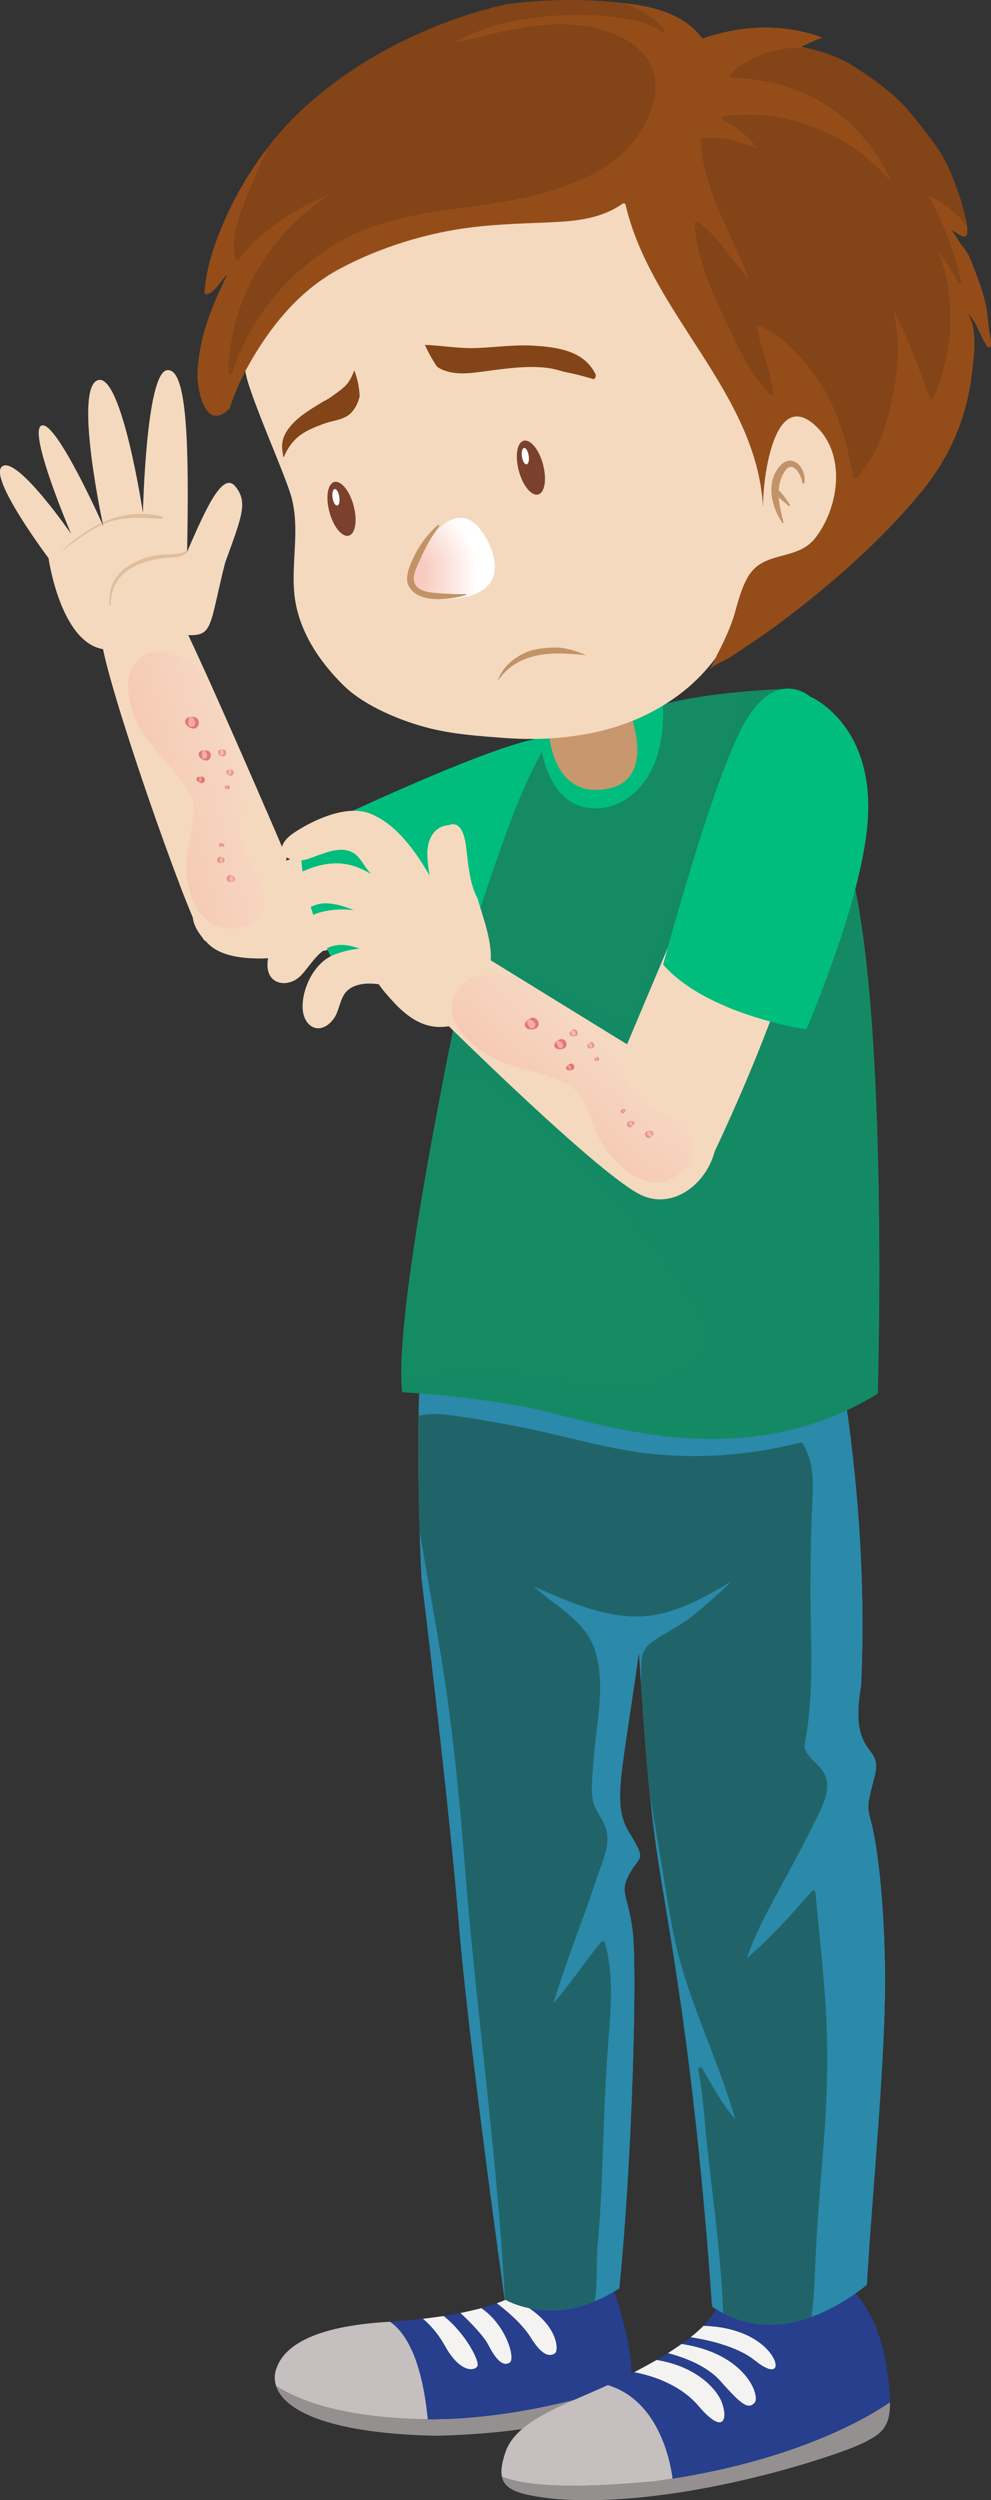 <?xml version="1.0" encoding="UTF-8"?> <svg xmlns="http://www.w3.org/2000/svg" xmlns:xlink="http://www.w3.org/1999/xlink" viewBox="0 0 135.05 340.5"><rect x="0" y="0" width="135.05" height="340.5" fill="#333333" stroke="none"/><defs><style> .cls-1, .cls-2 { fill: #283f8e; } .cls-3, .cls-4 { fill: #2b89aa; } .cls-3, .cls-5, .cls-6, .cls-7, .cls-8, .cls-9, .cls-10, .cls-2, .cls-11, .cls-12 { mix-blend-mode: multiply; } .cls-13 { fill: #b72991; } .cls-14 { fill: url(#linear-gradient-2); } .cls-15 { fill: #7b412c; } .cls-5, .cls-8, .cls-12 { opacity: .5; } .cls-5, .cls-16 { fill: #158b64; } .cls-6, .cls-17 { fill: #00bd7e; } .cls-7 { fill: url(#radial-gradient); } .cls-18 { fill: #fff; } .cls-19 { fill: #cb2033; } .cls-20 { fill: #959090; } .cls-21 { fill: #c6bfbf; } .cls-22, .cls-11 { fill: #f4d9bf; } .cls-23 { fill: #c9976d; } .cls-24, .cls-25 { fill: #c39368; } .cls-26, .cls-27 { fill: #834417; } .cls-8 { fill: #a6561d; } .cls-28 { isolation: isolate; } .cls-27 { mix-blend-mode: screen; } .cls-29 { fill: #f4f3f2; } .cls-9 { opacity: .2; } .cls-25 { opacity: .4; } .cls-30 { fill: url(#linear-gradient); } .cls-31 { fill: #206469; } .cls-32 { fill: #fc838a; } .cls-33 { opacity: .7; } </style><radialGradient id="radial-gradient" cx="292.82" cy="-111.08" fx="292.82" fy="-111.08" r="11.8" gradientTransform="translate(-257.97 106.02) rotate(15.7)" gradientUnits="userSpaceOnUse"><stop offset=".34" stop-color="#f9cbc0"></stop><stop offset=".94" stop-color="#fff"></stop></radialGradient><linearGradient id="linear-gradient" x1="-19.79" y1="77.77" x2="-55.58" y2="85.68" gradientTransform="translate(55.59 24.75) rotate(-3.53)" gradientUnits="userSpaceOnUse"><stop offset="0" stop-color="#fff"></stop><stop offset="1" stop-color="#fa2a25"></stop></linearGradient><linearGradient id="linear-gradient-2" x1="-410.67" y1="-316.4" x2="-446.46" y2="-308.49" gradientTransform="translate(605.78 147.44) rotate(-36.35)" xlink:href="#linear-gradient"></linearGradient></defs><g class="cls-28"><g id="Layer_1" data-name="Layer 1"><g><g><path class="cls-22" d="M30.7,120.05l27.12-9.25.75,14.5s-24.12,9.1-30.12,3.3c-6-5.8,2.25-8.55,2.25-8.55Z"></path><path class="cls-11" d="M30.7,120.05l27.12-9.25.75,14.5s-24.12,9.1-30.12,3.3c-6-5.8,2.25-8.55,2.25-8.55Z"></path><path class="cls-22" d="M25.66,86.5c3.41.12,2.87-1.33,5.01-9.83,2.34-6.45,3.11-8.25,1.44-10.38-1.69-2.12-3.87,2.5-6.61,8.87.25-13.76.12-25.17-2.75-24.74-2.87.42-3.27,19.42-3.27,19.42,0,0-2.91-19.26-6.18-18.05-3.28,1.21.77,19.84.77,19.84,0,0-6.39-14.38-8.39-13.68-1.99.7,4.01,14.76,4.01,14.76,0,0-7.34-10.64-9.38-9.2-2.03,1.42,6.3,12.5,6.3,12.5,0,0,1.62,11.44,7.43,12.4,1.7,8.44,12.69,39.69,13.95,39.72,4.91.11,10.94-7.21,11.04-11.36-1.61-3.86-9.74-22.63-13.38-30.28Z"></path><path class="cls-11" d="M36.29,110.36c.58,3.75.68,7.89-1.27,11.09-1.64,2.7-4.64,4.38-7.47,2.29-1.19-.88-2.19-2-3.06-3.25,1.74,4.53,3.1,7.64,3.5,7.65,4.91.11,10.94-7.21,11.04-11.36-.46-1.11-1.47-3.46-2.75-6.42Z"></path><path class="cls-11" d="M48.86,128.37c5.42-1.44,9.72-3.06,9.72-3.06l-.75-14.5-13.79,4.7c.14,4.5,2.24,8.93,4.83,12.86Z"></path><path class="cls-25" d="M25.57,74.91c-1.08.86-3.33.47-4.65.77-1.28.3-2.4.73-3.49,1.45-1.94,1.27-2.71,3.14-2.49,5.38,0,.1.15-.02.15-.09-.05-4.33,3.53-5.89,7.13-6.41,1.26-.18,2.69.14,3.43-1.04.04-.07-.02-.1-.08-.06Z"></path><path class="cls-25" d="M22.2,70.37c-5.38-1.35-9.76,1.04-13.62,4.49-.05.04-.03.11.03.07,1.91-1.43,3.59-2.79,5.82-3.69,2.29-.93,5.2-.74,7.59-.56.12,0,.34-.26.17-.31Z"></path></g><path class="cls-17" d="M44.18,128.32c.89,2.02,1.89,4.01,3.09,5.87,7.19-2.36,21.34-7.46,28.1-13.13,9.28-7.78,6.51-16.09,6.51-16.09,0,0,.13-6.45-9.27-4.26-7.9,1.83-25.88,10.29-31.44,12.95-.66,4.9,1.09,10.32,3.01,14.65Z"></path><path class="cls-6" d="M75.37,121.06c9.28-7.78,6.51-16.09,6.51-16.09,0,0,.11-5.31-6.9-4.66.15.02.3.03.44.05,1.66.24,3.56.72,4.7,2.05,1.17,1.37,1.14,3.2.54,4.84-2.62,7.19-9.78,10.63-16.33,13.56-3.97,1.77-8.03,3.27-12.07,4.88-2.09.83-4.98,2.42-7.18,1.02-1.14-.73-2.01-1.79-2.68-3,.52,1.61,1.13,3.17,1.77,4.6.89,2.02,1.89,4.01,3.09,5.87,7.19-2.36,21.34-7.46,28.1-13.13Z"></path><g><path class="cls-20" d="M85.87,324.61c-.92,4.08-12.3,6.8-26.49,7.13-15.33-.34-20.76-3.71-21.76-6.78,3.07,1.96,8.73,4.15,19.22,4.5,12.14.4,24.41-3.29,29.02-4.85Z"></path><path class="cls-1" d="M53.13,316.21c.23,0,.45-.03.69-.04,12.22-.86,16.29-3.54,16.29-3.54,7.46,1.74,13.29-1.36,13.29-1.36,0,0,3.38,9.26,2.47,13.34h0c-4.44,1.51-15.93,4.95-27.58,4.87-.83-8.5-3.18-11.92-5.15-13.27Z"></path><path class="cls-2" d="M53.83,316.16c12.22-.86,16.29-3.54,16.29-3.54,7.46,1.74,13.29-1.36,13.29-1.36,0,0,.5,1.37,1.07,3.29-.62-.08-1.29-.03-2.02.16-1.4.37-5.97.1-5.9,2.28.02.41.24.78.37,1.16,1.77,4.73-3.41,2.37-4.52,1.92-.45-.18-1.1-.1-1.27.41-1.02,2.94-2.21,2.25-5.03,1.93-.66-.08-.61.5-.81.87-.67,1.18-6.21.36-4.68,2.83,1.1,1.78,2.91,2.38,4.97,2.06,4.49-.7,8.94-2.26,13.37-3.31,3.1-.74,5.11-2.18,6.89-4.14.2,1.48.25,2.86.02,3.9h0c-4.44,1.51-15.93,4.95-27.58,4.87-.83-8.5-3.18-11.92-5.15-13.27.23,0,.45-.03.69-.04Z"></path><g><path class="cls-29" d="M65.06,322.27c-.47.73-2.43.78-4.36-2.67-1.05-1.89-2.2-3.08-3.06-3.79,1.01-.12,1.94-.25,2.81-.38,2.98,2.33,5,6.24,4.6,6.85Z"></path><path class="cls-29" d="M69.48,321.75c-.85.6-1.82-.22-2.89-2.31-.72-1.39-2.62-3.29-3.84-4.42,1.07-.22,2.03-.44,2.84-.66,3.41,2.33,4.66,6.85,3.89,7.4Z"></path><path class="cls-29" d="M75.64,320.5c-.6.42-1.65.56-3.3-2.12-1.18-1.91-3.37-3.73-4.64-4.69.83-.29,1.41-.55,1.8-.74,6.63,2.91,6.7,7.16,6.14,7.55Z"></path></g><g><path class="cls-20" d="M89,337.97c18.24-2.46,28.42-8.18,32.29-10.8.03,3.4-1.14,4.34-3.85,5.64-3.56,1.71-24.87,8.86-41.76,7.54-4.65-.51-6.88-1.14-7.28-3.02,3.29,1.27,9.16,1.69,20.6.65Z"></path><path class="cls-1" d="M82.84,324.84c.64-.29,1.27-.58,1.89-.89,6.56-3.24,12.1-6.82,13.24-10.32,3.48,2.56,14.05,1.41,17.75-2.02,0,0,4.07,2.8,5.21,11.52.24,1.65.36,2.96.37,4.03-3.67,2.5-13.07,7.78-29.64,10.41-.32-2.49-1.91-10.61-8.81-12.73Z"></path><path class="cls-2" d="M84.73,323.95c6.56-3.24,12.1-6.82,13.24-10.32,3.48,2.56,14.05,1.41,17.75-2.02,0,0,1.29.89,2.62,3.22-.54.21-1.16.57-1.91,1.08-3.02,2.03-6.31.95-9.54,2.16-.55.21-.56.79-.37,1.25,1.49,3.57-1.46,2.83-2.59,5.15-.21.44.2,1.47.29,1.89.54,2.53-1.67,2.7-3.35,3.15-2.35.62-4.73.77-6.63-1.04-.38-.37-.76-.75-1.18-1.08-.91-.7-1.82-1.5-3.01-1.12-2.08.66,1.54,4.87,1.94,5.34,1.96,2.31,3.88,4.08,7.14,3.49,5.37-.98,10.86-3.34,15.84-5.49,2.36-1.01,4.43-2.26,6.25-3.8.03.49.06.95.06,1.36-3.67,2.5-13.07,7.78-29.64,10.41-.32-2.49-1.91-10.61-8.81-12.73.64-.29,1.27-.58,1.89-.89Z"></path><path class="cls-21" d="M68.9,333.92c1.46-4.24,7.87-6.32,13.94-9.08,6.9,2.12,8.49,10.24,8.81,12.73-.87.14-1.74.27-2.65.4-11.44,1.04-17.31.62-20.6-.65-.18-.84,0-1.94.5-3.4Z"></path><g><path class="cls-29" d="M98.37,327.2c.83,2.19.32,4.67-3.36.27-2.58-2.86-6.37-3.97-8.58-4.39,1.06-.55,2.08-1.11,3.05-1.66,5.33.85,8.17,3.88,8.89,5.78Z"></path><path class="cls-29" d="M102.83,327.25c-.88.9-1.69.38-4.64-2.95-1.93-2.18-5.16-3.3-7.17-3.82.66-.41,1.28-.83,1.87-1.24,8.84,1.33,10.76,7.16,9.94,8.01Z"></path><path class="cls-29" d="M102.89,321.49c-2.49-2-6.66-2.85-8.77-3.17.65-.51,1.23-1.03,1.74-1.55,3.18.08,6.23.97,8.24,2.78,2.37,2.12,2.22,4.69-1.21,1.94Z"></path></g></g><path class="cls-21" d="M37.54,323.02c.81-3.31,4.85-6.21,15.6-6.81,1.97,1.34,4.32,4.76,5.15,13.27-.48,0-.96,0-1.44-.02-10.49-.34-16.15-2.54-19.22-4.5-.22-.67-.24-1.33-.09-1.94Z"></path><path class="cls-4" d="M112.81,177.52s5.86,24.38,4.53,52.12c-1.13,6.44.57,7.82,1.56,9.29.99,1.46.24,2.97-.18,4.84-.43,1.87-.59,2.26-.04,4.25.55,1.98,1.7,8.3,1.92,19.78.21,11.48-1.69,30.08-2.47,43.4-6.42,5.08-14.09,7.57-21.1,2.96-2.48-35.43-6.12-52.12-7.56-62.16-1.44-10.03-2-22-2.41-26.94-2.35,16.97-3.71,20.61-1.31,24.55,2.4,3.95,1.49,2.99.04,5.59-1.45,2.6-.18,2.92.43,7.84.61,4.92,0,30.46-1.83,48.63-8.86,5.69-15.62,1.48-15.62,1.48,0,0-4.93-35.03-6.27-51.49-1.34-16.46-5.07-46.82-5.07-46.82,0,0,2.28-30.43,5.31-36.48,8.76,3.22,29.68,5.72,50.07-.84Z"></path><path class="cls-4" d="M112.81,177.52s5.86,24.38,4.53,52.12c-1.13,6.44.57,7.82,1.56,9.29.99,1.46.24,2.97-.18,4.84-.43,1.87-.59,2.26-.04,4.25.55,1.98,1.7,8.3,1.92,19.78.21,11.48-1.69,30.08-2.47,43.4-6.42,5.08-14.09,7.57-21.1,2.96-2.48-35.43-6.12-52.12-7.56-62.16-1.44-10.03-2-22-2.41-26.94-2.35,16.97-3.71,20.61-1.31,24.55,2.4,3.95,1.49,2.99.04,5.59-1.45,2.6-.18,2.92.43,7.84.61,4.92,0,30.46-1.83,48.63-8.86,5.69-15.62,1.48-15.62,1.48,0,0-4.93-35.03-6.27-51.49-1.34-16.46-5.07-46.82-5.07-46.82,0,0-1.63-31.27,1.4-37.32,8.76,3.22,33.59,6.57,53.98,0Z"></path><path class="cls-31" d="M112.81,177.52s5.86,24.38,4.53,52.12c-1.13,6.44.57,7.82,1.56,9.29.99,1.46.24,2.97-.18,4.84-.43,1.87-.59,2.26-.04,4.25.55,1.98,1.7,8.3,1.92,19.78.21,11.48-1.69,30.08-2.47,43.4-6.42,5.08-14.09,7.57-21.1,2.96-2.48-35.43-6.12-52.12-7.56-62.16-1.44-10.03-2-22-2.41-26.94-2.35,16.97-3.71,20.61-1.31,24.55,2.4,3.95,1.49,2.99.04,5.59-1.45,2.6-.18,2.92.43,7.84.61,4.92,0,30.46-1.83,48.63-8.86,5.69-15.62,1.48-15.62,1.48,0,0-4.93-35.03-6.27-51.49-1.34-16.46-5.07-46.82-5.07-46.82,0,0-1.63-31.27,1.4-37.32,8.76,3.22,33.59,6.57,53.98,0Z"></path><path class="cls-3" d="M85.76,249.61c-2.39-3.95-1.03-7.58,1.31-24.55.09,1.07.18,2.46.29,4.09.02-.41.04-.81.04-1.22-.01-1.69-.14-3.08,1.32-4.17,1.88-1.42,4.03-2.31,5.85-3.82,1.77-1.47,3.49-2.99,5.16-4.58-4.07,2.39-8.49,4.91-13.24,4.8-4.87-.1-9.35-2.19-13.76-4.1,2.89,2.64,6.96,4.67,8.26,8.45,1.67,4.89.23,10.28-.11,15.26-.1,1.51-.3,3.11-.2,4.62.1,1.61.78,2.36,1.49,3.7,1.38,2.59.09,4.9-.75,7.44-1.9,5.79-4.24,11.44-5.99,17.28,2.35-2.63,4.24-5.63,6.52-8.33.14-.17.43-.07.48.13,1.14,4,.88,8.27.55,12.37-.36,4.53-.58,9.03-.73,13.57-.16,5.12-.35,10.21-.81,15.3-.22,2.37.03,5.09-.39,7.55,1.07-.44,2.19-1.01,3.34-1.75,1.83-18.17,2.44-43.71,1.83-48.63-.61-4.92-1.88-5.23-.43-7.84,1.45-2.6,2.35-1.64-.04-5.59Z"></path><path class="cls-3" d="M68.66,310.53c-1.15-18.83-3.83-37.54-5.31-56.34-.76-9.63-1.7-19.19-3.26-28.72-.93-5.64-1.96-11.27-2.9-16.91.12,3.75.25,6.28.25,6.28,0,0,3.72,30.36,5.07,46.82,1.34,16.47,6.27,51.49,6.27,51.49,0,0,.01,0,.02.01-.04-.88-.08-1.75-.13-2.63Z"></path><path class="cls-3" d="M97.33,300.7c-.35-3.13-.73-6.25-1.06-9.39-.33-3.13-.49-6.29-1.11-9.38-.06-.31.36-.51.53-.22,1.38,2.36,2.67,4.84,4.5,6.9-2.12-7.4-5.56-14.35-7.58-21.77-1.1-4.04-1.66-8.2-2.36-12.33-.54-3.22-1.08-6.45-1.62-9.68.25,2.42.53,4.85.87,7.17,1.44,10.04,5.08,26.73,7.56,62.16.49.32.99.61,1.49.87-.18-4.79-.66-9.57-1.2-14.33Z"></path><path class="cls-3" d="M120.6,267.8c-.21-11.48-1.37-17.8-1.92-19.78-.55-1.99-.39-2.39.04-4.25.43-1.87,1.17-3.38.18-4.84-.99-1.46-2.7-2.85-1.56-9.29,1.33-27.73-4.53-52.12-4.53-52.12-20.39,6.57-45.22,3.22-53.98,0-1.19,2.37-1.66,8.61-1.79,15.33,1.79-.47,3.79-.2,5.57.07,2.53.37,5.07.82,7.59,1.29,6.47,1.22,12.8,3.3,19.38,3.88,6.56.58,13.09,0,19.47-1.61.13-.03.25.02.33.13,1.53,2.36,1.46,5.34,1.32,8.05-.18,3.61-.23,7.23-.25,10.85-.05,7.37.62,15.08-.85,22.35.09.37.23.73.46,1.04.49.67,1.11,1.18,1.66,1.8,1.76,1.98.89,4.16-.15,6.33-1.42,2.96-2.99,5.89-4.55,8.77-1.91,3.55-3.94,7.07-5.23,10.89,3.24-2.76,6.07-5.94,8.86-9.13.18-.21.47-.02.49.2.47,5.76,1.21,11.5,1.47,17.27.27,5.79.05,11.6-.4,17.38-.42,5.33-.89,10.61-1.1,15.95-.09,2.38-.21,4.78-.51,7.16,2.61-.94,5.15-2.46,7.52-4.34.78-13.32,2.68-31.92,2.47-43.4Z"></path><g class="cls-10"><path class="cls-4" d="M112.89,229.16s.09.32.17.95c.06.31.05.69.07,1.15.04.45.02.97-.04,1.55-.02,1.18-.3,2.54-.57,4.18-.08.9.42,1.72.83,2.52.2.41.46.83.71,1.23.24.4.66.85.84,1.15.09.28-.14.88-.24,1.36-.11.51-.24,1.04-.36,1.57-.09.54-.19,1.07-.26,1.63-.03.57-.07,1.15-.11,1.73-.04,2.33.25,4.77.6,7.25.34,2.5.78,5.03,1.01,7.65.23,2.62.44,5.26.52,7.94.06,1.33.12,2.67.18,4,.02,1.33.04,2.65.06,3.97.08,2.63.02,5.22-.04,7.72-.02,2.5-.13,4.92-.27,7.21-.11,2.29-.21,4.46-.46,6.45-.19,1.99-.37,3.82-.53,5.45-.25,1.61-.48,3.01-.66,4.16-.37,2.31-.58,3.63-.58,3.63,0,0,.26-1.31.72-3.61.23-1.15.5-2.55.82-4.15.21-1.62.44-3.45.7-5.44.29-1.99.44-4.16.59-6.46.19-2.3.36-4.72.38-7.23.07-2.51.14-5.11.09-7.74-.01-1.32-.02-2.65-.04-3.99-.05-1.33-.1-2.67-.15-4.01-.1-2.67-.33-5.37-.58-7.99-.25-2.62-.72-5.2-1.07-7.67-.36-2.48-.71-4.87-.71-7.14.02-.56.05-1.11.06-1.66.06-.55.16-1.1.23-1.63.11-.52.22-1.04.33-1.54l.17-.76.07-.4c0-.14,0-.34-.06-.48-.34-.55-.65-.79-.91-1.21-.26-.41-.51-.79-.73-1.18-.44-.79-.92-1.54-.87-2.32.19-1.57.43-3.02.41-4.19.04-.58.03-1.11-.02-1.57-.04-.45-.04-.84-.12-1.15-.09-.62-.2-.94-.2-.94Z"></path></g><path class="cls-16" d="M114.1,113.21c-3.12-3.56-7.12-16.63-6.64-19.42-5.53.3-15.01.81-21.5,3.63,0,0-5.28,3.03-10.77,2.73-2.9,4.56-4.94,9.72-6.76,14.83-1.25,3.5-2.46,7.02-3.57,10.56-2.76,12.6-11.3,52.94-10.05,64.07,0,0,7.53.33,16.37,1.92,8.85,1.59,29.26,10.08,48.44-1.73,0,0,1.88-62-5.51-76.58Z"></path><path class="cls-5" d="M114.1,113.21c-3.12-3.56-7.12-16.63-6.64-19.42-1.79.1-3.99.22-6.38.43.14,1.14-.32,2.46-.6,3.48-1.06,3.76-9.62,28.24-11.01,31.39-.7,1.59-2.57,8.07-3.54,9.53-.55.82-6.21-2.41-8.44-3.33-3.13-1.29-6.22-2.71-9.33-4.06-1.41-.61-2.79-1.28-4.1-2.08-1.03,4.78-2.42,11.45-3.83,18.67,1.55-1.6,3.59-2,6.29-.19,2.35,1.58,4.5,3.55,6.6,5.44,2.62,2.35,5.15,4.79,7.58,7.33,2.29,2.4,4.6,4.83,6.57,7.52,2,2.73,11.65,13.23,8.07,16.47-1.6,1.45-3.39,2.69-5.4,3.5-3.2,1.29-6.69,1.24-10.05.73-5.9-.9-11.59-2.38-17.61-1.81-2.54.24-5.21.78-7.56,1.86.02.33.05.65.08.95,0,0,7.53.33,16.37,1.92,8.85,1.59,29.26,10.08,48.44-1.73,0,0,1.88-62-5.51-76.58Z"></path><path class="cls-5" d="M114.1,113.21c-.34-.39-.7-.91-1.06-1.5-2.19,7.34-4.7,14.58-7.54,21.68-2.05,5.15-4.22,10.26-6.58,15.27-1.2,2.54-2.32,5.18-3.67,7.64-1.13,2.07-2.5,4.12-3.03,6.45,3.47-1.55,6.34-4.34,8.81-7.17,2.48-2.84,4.69-5.9,6.78-9.03.11-.17.41-.17.46.06,1.16,5.42,1.67,10.96,1.92,16.5.27,5.81.28,11.53-.16,17.33-.32,4.18-.11,8.33-.28,12.51-.02.41-.03.83-.06,1.26,3.3-.97,6.63-2.4,9.92-4.42,0,0,1.88-62-5.51-76.58Z"></path><path class="cls-6" d="M75.87,107.37c2.29,3.24,6.58,3.52,9.74,1.27,3.93-2.79,5.01-8.07,4.71-13.03-1.46.56-2.92,1.17-4.37,1.8,0,0-6.42,3.69-12.47,2.52.25,2.63.9,5.33,2.38,7.44Z"></path><path class="cls-23" d="M74.73,98.76s0,10.38,8.26,8.62c6.33-1.35,2.96-9.96,2.96-9.96l-11.22,1.34Z"></path><path class="cls-22" d="M115.47,52.82c-4.36-12.58-13.37-23.28-26.19-25.3-4.55-.72-10.59-1.46-15.18-1.19-39.49,2.31-41.06,21.17-40.66,24.2.42,3.17,5.54,14.24,6.32,17.35,1.09,4.26-.05,8.6.34,12.9.46,4.92,3.32,9.25,6.77,12.62,2.91,2.84,8.01,4.9,11.89,5.84,3.27.79,6.68,1.02,10.02,1.27,6.89.51,14.26-.4,20.41-3.77,3.86-2.11,6.89-4.83,9.28-8.52.09-.13.79-1.15.88-1.27,2.19-1.64,4.48-3.17,6.74-4.72,3.28-2.25,6.14-4.63,8.18-8.08,3.74-6.35,3.54-14.52,1.19-21.32Z"></path><path class="cls-11" d="M48.8,55.55c.35-1.11.43-2.31.1-3.41-.32,1.77-2.17,3.06-3.71,3.94-1.42.81-3.13,1.44-4.33,2.56-.65.61-1.57,1.85-1.93,3.06,1.11-1.64,3.31-2.75,5.07-3.17,2-.48,4.08-.72,4.8-2.99Z"></path><path class="cls-11" d="M70.68,48.69c-3.46.21-9.18,3.08-12.1.07,1.29,3.82,6.21,3.2,9.62,2.55,4.56-.87,9.54-1.32,13.5,1.44-1.19-4.1-7.52-4.27-11.02-4.06Z"></path><path class="cls-11" d="M50.83,52.31c.4,1.5.25,2.97-.07,4.47,1.25-1.16,1.51-3.46.07-4.47Z"></path><path class="cls-11" d="M56.48,50.07c.05,1.37.8,2.86,2.06,3.42-.21-1.17-1.06-2.65-2.06-3.42Z"></path><path class="cls-11" d="M59.42,66.85c-3.68.61-7.41,1.73-10.7,3.51-2.11,1.14-4.57,2.86-5.38,5.23,2.89-1.22,5.2-3.43,8.19-4.51,3.35-1.21,6.86-1.92,10.36-2.53,6.53-1.13,13.13-1.2,19.69-.31-2.87-1.75-6.49-1.84-9.76-1.91-4.12-.08-8.31-.14-12.39.53Z"></path><path class="cls-11" d="M56.95,79.43c.88,1.67,3.5,2.95,5.14,2.8,2.84-.27,5.71-2.87,5.31-5.87-3.13,1.2-7.04,4.24-10.45,3.07Z"></path><path class="cls-11" d="M109.94,79.27c1.27-3.02,2.17-6.15,2.18-9.42,0-2.03-.23-6.68-2.85-7.23-3.01-.64-3.63,3.29-3.53,5.45.02.32-.42.33-.52.07-1.13-2.93-.94-6.47.23-9.35.91-2.25,3.13-4.44,5.77-4.03,2.45.39,3.99,2.75,4.94,4.84.38.83.71,1.67,1,2.53-.07-3.18-.68-6.37-1.69-9.3-4.36-12.58-13.37-23.28-26.19-25.3-4.55-.72-10.59-1.46-15.18-1.19-39.49,2.31-41.06,21.17-40.66,24.2.07.52.26,1.24.54,2.1.61-1.91,1.59-3.7,2.91-5.33,3.8-4.67,9.29-7.88,14.81-10.12,6.96-2.82,14.54-4.25,22.03-3.28,11.11,1.44,17.44,11.99,20.71,21.74,1.86,5.54,3.04,11.37,2.86,17.24-.19,6.6-1.77,13.88-5.94,19.18-2.99,3.8-7.05,6.33-11.55,7.92,3.28-.6,6.47-1.64,9.39-3.24,3.86-2.11,6.89-4.83,9.28-8.52.09-.13.79-1.15.88-1.27,2.19-1.64,4.48-3.17,6.74-4.72,1.37-.94,2.66-1.9,3.85-2.95Z"></path><path class="cls-7" d="M55.95,80.14s-.78-1.56,2.26-6.14c3.04-4.58,5.39-3.72,6.71-2.52,1.32,1.19,5.88,8.53-1.96,9.91-3.59.63-6.05.07-7.01-1.24Z"></path><path class="cls-24" d="M63.46,80.9c-1.36.06-2.71-.04-4.06-.14-.93-.07-2.07-.21-2.69-.98-.81-1,.18-2.75.59-3.68.7-1.58,1.48-3.02,2.54-4.39.08-.11-.06-.3-.18-.2-1.47,1.31-2.61,2.87-3.42,4.65-.47,1.05-1.13,2.57-.52,3.7,1.31,2.43,5.66,1.79,7.77,1.19.1-.03.06-.17-.03-.16Z"></path><path class="cls-24" d="M106.25,63.5c-1.92,2.23-1.13,5.55.38,7.73.06.08.17.01.15-.08-.27-1.12-.58-2.25-.66-3.4.03.02.06.05.09.07.4.36.85.68,1.23,1.07.11.11.28-.05.2-.17-.32-.45-.6-.9-.95-1.32-.17-.2-.35-.44-.57-.61.02-.29.05-.59.11-.88.14-.63.39-1.26.76-1.79,1.05-1.51,2.19.53,2.36,1.62.02.15.24.17.27.02.33-2.03-1.69-4.21-3.36-2.26Z"></path><path class="cls-26" d="M134.79,44.9c-.15-1.01-.2-2.02-.38-3.02-.4-2.17-1.26-4.18-2.02-6.24-.28-.75-.72-1.48-1.22-2.1-.54-.68-.97-1.46-1.45-2.2.22.12.43.24.64.38.35.24.63.49,1.06.5.16,0,.35-.19.37-.35.15-1.17-.2-2.23-.49-3.35-.42-1.65-1.06-3.33-1.69-4.9-1.21-3.03-3.45-5.66-5.48-8.16-2.09-2.58-4.63-4.35-7.36-6.17-2.39-1.58-4.84-2.35-7.58-2.94.92-.42,1.88-.87,2.85-1.25-5.2-1.88-10.73-1.75-16.18.11-.08.03-.2-.01-.25-.08-2.65-3.6-7.67-4.47-11.84-4.84-4.88-.43-9.83-.37-14.69.3-3.74.82-7.39,2.02-10.91,3.52-6.56,2.8-12.91,6.76-17.98,11.79-5.08,5.04-9.24,11.95-11.34,18.8-.52,1.71-.85,3.42-.98,5.21,0,.08.07.13.14.13,1.02.04,1.97-1.61,2.55-2.25.14-.16.29-.31.44-.46-2.13,4.29-3.94,8.75-4.09,13.61-.06,1.8.9,7.19,3.66,5.26.26-.18.5-.38.73-.59.72-2.37,1.82-4.64,3.03-6.7,2.94-5,6.73-9.51,11.91-12.29,5.59-3,12.08-4.98,18.37-5.72,3.53-.41,7.06-.49,10.61-.65,3.42-.16,6.76-.51,9.64-2.54.14-.1.35,0,.39.16,3.48,14.89,17.79,25.46,18.73,41.07,0-.03.01-.07.01-.1-.06-3.27,1.39-16.22,7.17-10.85,4.22,3.92,3.17,11.14-.04,15.27-2.52,3.24-7.06,1.61-9.21,5.34-.87,1.51-1.31,3.28-1.79,4.95-.78,2.7-2.15,5.12-3.4,7.62.26-.51,2.27-1.35,2.75-1.67,2.53-1.67,5.06-3.35,7.47-5.18,6.64-5.03,13.54-11.09,18.78-17.57,3.83-4.73,6.05-10.01,6.74-16.02.26-2.26.88-6.54-.87-8.41.58.62,1.11,1.27,1.48,2.02.47.94.9,2.1,1.54,2.91.14.18.39-.09.41-.25.08-.7-.14-1.38-.24-2.07Z"></path><path class="cls-27" d="M28.02,40.03c.05,0,.1,0,.15,0,2.72-6.58,5.71-13.15,10.49-18.51,4.9-5.51,10.83-10.26,17.21-13.94C63.78,2.99,73.21.38,82.56.18c-4.49-.32-9.02-.22-13.48.39-3.74.82-7.39,2.02-10.91,3.52-6.56,2.8-12.91,6.76-17.98,11.79-5.08,5.04-9.24,11.95-11.34,18.8-.52,1.71-.85,3.42-.98,5.21,0,.08.07.13.14.13Z"></path><path class="cls-27" d="M40,26.18c2.61-2.38,4.75-5.25,7.49-7.49,3.12-2.56,6.69-4.68,10.31-6.45,5.32-2.6,10.74-4.62,16.47-5.52-13.52,1.27-27.67,7.09-34.27,19.46Z"></path><path class="cls-27" d="M47.31,27.4c7.9-1.23,15.82-3.62,22.26-8.33-3.34,1.74-6.88,3.09-10.44,4.31-3.92,1.34-7.83,2.83-11.82,4.02Z"></path><path class="cls-27" d="M104.77,31.38c5.79,6.8,9.21,15.19,12.34,23.52.06-5.06-1.66-10.52-4.26-14.74-2.13-3.46-4.89-6.37-8.07-8.78Z"></path><path class="cls-27" d="M116.38,27.89c2.41,2.51,4.27,5.75,5.76,8.78-.14-2.2-.64-4.61-1.94-6.33-.98-1.29-2.41-1.85-3.83-2.46Z"></path><path class="cls-8" d="M134.79,44.9c-.15-1.01-.2-2.02-.38-3.02-.4-2.17-1.26-4.18-2.02-6.24-.28-.75-.72-1.48-1.22-2.1-.54-.68-.97-1.46-1.45-2.2.22.12.43.24.64.38.35.24.63.49,1.06.5.16,0,.35-.19.37-.35.04-.33.04-.64.02-.96-1.28-1.84-3.25-3.39-5.23-4.2,2.01,3.63,3.4,7.52,4.42,11.55.07.28-.34.47-.48.2-.82-1.6-1.75-3.12-2.8-4.56,2.68,6.33,2.24,14.25-.56,20.35-.1.23-.41.13-.48-.06-1.47-4.11-2.95-8.18-4.96-11.97.69,2.92.84,5.95.4,9.03-.67,4.71-2,10.3-5.4,13.85-.13.13-.4.08-.44-.12-.81-4.56-2.16-9.46-4.83-13.3-2.04-2.94-4.88-6.22-8.38-7.43.62,3.08,1.85,6.01,2.27,9.14.03.24-.24.47-.44.26-2.97-3.06-4.73-7.15-6.49-10.97-1.79-3.87-3.53-7.92-3.72-12.24,0-.19.23-.34.4-.23,2.91,2.06,4.56,5.27,6.99,7.79-2.38-6.25-6.26-12.04-6.6-18.88,0-.11.08-.23.19-.25,2.71-.5,5.05.53,7.55,1.34-1.25-1.64-2.87-2.98-4.72-3.89-.26-.13-.1-.46.13-.49,8.63-1.16,17.34,2.43,22.9,9.02-1.84-3.91-4.48-7.47-8.05-9.96-4.08-2.84-8.85-4.17-13.79-4.32-.22,0-.36-.29-.19-.45,2.78-2.63,6.41-3.69,10.14-3.66-.15-.03-.3-.07-.45-.1.92-.42,1.88-.87,2.85-1.25-5.2-1.88-10.73-1.75-16.18.11-.08.03-.2-.01-.25-.08-2.38-3.24-6.68-4.27-10.56-4.71,2.05.76,3.94,1.88,5.48,3.52.2.21-.07.6-.32.41-1.93-1.46-4.64-1.83-6.97-2.07-2.19-.22-4.43-.34-6.63-.22-4.99.27-10.28,1.17-14.65,3.75,6.54-1.43,13.19-3.65,19.89-1.82,4.43,1.21,8.41,4.29,7.31,9.37-2.3,10.72-14.95,13.43-24.21,14.67-6.65.89-13.33,1.67-19.21,5.19-6.52,3.9-11.82,10.29-14.1,17.57-.09.28-.52.24-.52-.07.19-10.09,5.7-18.99,13.99-24.36-4.8,2.01-9.46,4.81-12.57,8.97-.12.16-.43.18-.48-.06-.67-3.22.75-6.56,1.97-9.48.81-1.93,1.59-3.86,2.52-5.72-3.4,4.38-6.12,9.54-7.69,14.66-.52,1.71-.85,3.42-.98,5.21,0,.08.07.13.14.13,1.02.04,1.97-1.61,2.55-2.25.14-.16.29-.31.44-.46-2.13,4.29-3.94,8.75-4.09,13.61-.06,1.8.9,7.19,3.66,5.26.26-.18.5-.38.73-.59.72-2.37,1.82-4.64,3.03-6.7,2.94-5,6.73-9.51,11.91-12.29,5.59-3,12.08-4.98,18.37-5.72,3.53-.41,7.06-.49,10.61-.65,3.42-.16,6.76-.51,9.64-2.54.14-.1.35,0,.39.16,3.48,14.89,17.79,25.46,18.73,41.07,0-.03.01-.07.01-.1-.06-3.27,1.39-16.22,7.17-10.85,4.22,3.92,3.17,11.14-.04,15.27-2.52,3.24-7.06,1.61-9.21,5.34-.87,1.51-1.31,3.28-1.79,4.95-.78,2.7-2.15,5.12-3.4,7.62.26-.51,2.27-1.35,2.75-1.67,2.53-1.67,5.06-3.35,7.47-5.18,6.64-5.03,13.54-11.09,18.78-17.57,3.83-4.73,6.05-10.01,6.74-16.02.26-2.26.88-6.54-.87-8.41.58.62,1.11,1.27,1.48,2.02.47.94.9,2.1,1.54,2.91.14.18.39-.09.41-.25.08-.7-.14-1.38-.24-2.07Z"></path><g class="cls-12"><path class="cls-4" d="M76.2,185.75s0,.04.02.11c-.03,0-.06-.01-.09-.02.04-.07.07-.09.07-.09Z"></path></g><path class="cls-22" d="M111.4,111.54c.85,15.83-15.58,48.54-15.58,48.54l-13.3-10.91,14.33-33.93s13.7-19.53,14.55-3.7Z"></path><path class="cls-22" d="M94.2,147.62l-30.25-18.63-7.22,6.41s24.48,24.49,30.67,27.37c7.16,3.33,14.98-8.51,6.8-15.14Z"></path><path class="cls-17" d="M103.43,138.67c2.11.64,4.27,1.19,6.46,1.5,2.91-6.98,8.29-21.03,8.42-29.85.18-12.11-7.92-15.44-7.92-15.44,0,0-4.79-4.32-9.28,4.23-3.77,7.18-9.13,26.32-10.74,32.27,3.27,3.7,8.52,5.92,13.06,7.3Z"></path><path class="cls-6" d="M118.32,110.32c.18-12.11-7.92-15.44-7.92-15.44,0,0-3.95-3.55-8.03,2.18.11-.1.21-.21.32-.3,1.26-1.1,2.87-2.23,4.62-2.22,1.81,0,3.17,1.23,4.02,2.75,3.73,6.68,1.66,14.36-.41,21.23-1.25,4.16-2.77,8.22-4.19,12.32-.73,2.13-1.42,5.35-3.92,6.1-1.3.39-2.67.35-4.02.07,1.56.66,3.14,1.21,4.64,1.67,2.11.64,4.27,1.19,6.46,1.5,2.91-6.98,8.29-21.03,8.42-29.85Z"></path><path class="cls-13" d="M91.41,58.03s-.06.06-.02.06c.03,0,.06-.06.02-.06Z"></path><path class="cls-26" d="M48.28,50.47c-.32.77-.65,1.54-1.26,2.12-.47.45-.98.82-1.51,1.18-.44.36-.94.66-1.48.93-.14.09-.29.17-.43.26-1.4.86-2.9,1.76-3.97,3.03-.82.96-1.31,1.97-1.16,3.26.04.35.09.7.13,1.04.06-.06.11-.12.14-.19,1.21-2.7,2.91-3.48,5.51-4.43,1.14-.41,2.66-.49,3.57-1.41.61-.62.99-1.41,1.19-2.27-.04-1.21-.28-2.39-.72-3.54Z"></path><path class="cls-26" d="M60.07,50.26c1.79.82,3.6.63,5.5.38,2.82-.38,6.06-.88,8.9-.55.79.09,1.55.29,2.29.52,1.4.27,2.8.63,4.18,1.04.19-.18.31-.47.22-.67-1.58-3.28-5.37-3.73-8.67-3.91-2.45-.13-5.05.23-7.51.33-2.39.1-4.71-.34-7.08-.43.48,1.04,1.02,2.04,1.65,2.96.16.12.34.23.53.32Z"></path><g><path class="cls-15" d="M48.28,69.24c.45,2.03.03,3.71-.93,3.74-.97.03-2.11-1.6-2.55-3.63-.45-2.03-.02-3.7.93-3.73.97-.03,2.12,1.6,2.55,3.63Z"></path><path class="cls-18" d="M46.25,67.77c.08.61-.07,1.09-.34,1.08-.27-.02-.53-.52-.6-1.14-.07-.62.07-1.11.35-1.1.25.03.52.53.59,1.15Z"></path></g><g><path class="cls-15" d="M74.09,63.63c.45,2.03.03,3.71-.93,3.74-.97.03-2.11-1.59-2.55-3.63-.45-2.04-.02-3.7.93-3.74.97-.03,2.12,1.6,2.55,3.63Z"></path><path class="cls-18" d="M72.06,62.16c.08.61-.07,1.09-.34,1.08-.27-.02-.53-.52-.6-1.13-.07-.62.07-1.11.35-1.1.25.03.52.53.59,1.15Z"></path></g><path class="cls-24" d="M76.33,88.2c-1.37-.04-2.75.07-4.03.41-2.06.72-3.82,2.14-4.49,4.14,2.85-4.08,7.46-4,12.08-3.51-1.14-.51-2.34-.88-3.56-1.03Z"></path></g><path class="cls-22" d="M61.11,139.77c3.61-1.54,5.98-6.22,5.77-9.93-.15-2.59-1.09-5.02-1.81-7.49-.23-.44-.43-.89-.58-1.37-.62-1.88-.73-3.86-.99-5.81-.18-1.32-.69-3.44-2.36-2.79-2.1.18-2.98,2.11-2.9,4.1.02.81.12,1.79.32,2.78-1.97-3.39-4.56-7.01-8.07-8.43-2.95-1.2-7.02.51-9.59,2.06-.98.59-2.29,1.4-2.51,2.62-.2,1.13,1.22,1.64,2.06,1.7.86.06,1.75-.3,2.54-.59,1.65-.6,3.54-1.35,5.1-.5,1.06.58,1.63,2.1,2.49,2.91-.9-.52-1.82-.94-2.72-1.18-3.55-.97-7.44.88-10.18,3.09-1,.81-2.5,2.49-2.02,3.92.32.96,1.57,1.08,2.41.87,2.17-.55,3.94-2.7,6.25-2.7,1.34,0,2.62.4,3.87.92-1.97-.21-3.95-.05-5.71.73-2.57,1.14-6.27,3.73-6.02,7.03.2,2.58,3.02,2.78,4.59,1.11,1.21-1.28,2.33-3.38,4.11-3.92,1.3-.4,2.58-.16,3.84.29-1.28.14-2.53.45-3.63.91-2.52,1.06-4.18,4.43-4.13,7.09.04,2.65,2.31,3.96,4.13,1.7.91-1.11.88-2.85,1.86-3.87,1.03-1.06,2.78-1.19,4.39-.97.64.95,1.45,1.82,2.19,2.62,1.42,1.5,3.23,2.91,5.37,3.15.64.08,1.3.06,1.95-.05Z"></path><g class="cls-9"><path class="cls-30" d="M23.73,89.03c-3.59-1.28-6.58,1.13-6.25,4.94.18,2.08.88,4.04,1.98,5.82,1.82,2.98,4.73,5.24,6.39,8.25,1.32,2.4-.17,5.92-.41,8.42-.38,4.08,1.16,10.45,6.47,10,3.86-.33,5.29-3.51,3.42-6.82-1.53-2.7-3.3-5.3-2.38-8.5.29-1,1-1.7,1.83-2.3-.28-.89-.56-1.79-.86-2.67-1.74-5.08-3.92-10.11-6.6-14.82-1.03-.99-2.2-1.82-3.59-2.31Z"></path></g><g><g class="cls-12"><path class="cls-32" d="M27.81,102.24c-.78.05-.6,1.25.17,1.2.78-.05.6-1.25-.17-1.2Z"></path><path class="cls-19" d="M27.82,102.26s-.02,0-.05,0c-.02,0-.07.01-.11.05-.04.02-.09.07-.11.13-.03.06-.03.12-.03.18.01.07,0,.12,0,.19-.01.07-.02.16,0,.25,0,.09.07.19.16.24.09.06.21.03.29,0,.02-.02.13-.04.13-.08.02-.02.04-.04.06-.07.03-.05.05-.11.06-.17,0-.07,0-.13-.01-.2-.01-.06-.04-.12-.05-.19-.02-.13-.11-.26-.21-.3-.09-.04-.15-.03-.15-.03h0ZM27.81,102.21s.06,0,.17,0c.05,0,.13,0,.21,0,.09.01.2.05.29.12.1.06.17.18.22.31.05.13.06.29.02.43-.04.16-.14.31-.28.41-.07.05-.15.08-.24.09-.1.02-.12,0-.22,0-.14-.03-.27-.08-.38-.14-.11-.07-.22-.14-.32-.23-.09-.1-.17-.22-.2-.35-.03-.13,0-.27.07-.37.07-.1.17-.17.25-.2.09-.03.16-.04.23-.05.11,0,.16-.01.16-.01h0Z"></path></g><g class="cls-12"><path class="cls-32" d="M26.04,97.67c-.92.06-.7,1.47.21,1.41.92-.06.7-1.47-.21-1.41Z"></path><path class="cls-19" d="M26.04,97.69s-.02,0-.05.01c-.03,0-.09,0-.13.05-.05.03-.1.07-.14.14-.04.06-.04.15-.05.22,0,.08-.01.15,0,.24,0,.09-.02.19.01.3.02.12.09.23.2.28.1.08.24.05.36.02.03-.03.14-.05.16-.09.03-.02.06-.05.09-.08.05-.06.08-.14.09-.22,0-.08,0-.16-.01-.25-.02-.08-.04-.16-.07-.23-.04-.16-.16-.3-.27-.33-.11-.04-.18-.03-.18-.04h0ZM26.04,97.65s.07,0,.2-.01c.06,0,.15,0,.25.02.1.02.22.06.33.15.11.08.19.21.24.36.05.15.05.31.02.49-.04.17-.15.34-.31.45-.08.06-.17.1-.27.11-.11.02-.13,0-.24,0-.17-.03-.31-.08-.45-.16-.12-.08-.25-.16-.36-.28-.11-.11-.19-.25-.22-.4-.03-.15,0-.3.08-.42.08-.12.18-.19.28-.23.1-.04.19-.05.25-.07.06,0,.11,0,.14-.01.03,0,.05,0,.05,0h0Z"></path></g><g class="cls-12"><path class="cls-32" d="M27.27,105.83c-.44.03-.34.71.1.69.45-.03.35-.71-.1-.69Z"></path><path class="cls-19" d="M27.28,105.85s-.04,0-.08.04c-.03,0-.06.05-.05.1,0,.04.02.06.04.09.02.02.03.04.01.07-.01.03-.04.07-.05.13-.01.05,0,.11.06.13.04.04.11-.01.15-.02-.03-.04.15-.11.07-.12-.03,0-.04-.02-.04-.02-.01-.03,0-.04,0-.07,0-.03,0-.04.02-.08.01-.04.01-.08,0-.12,0-.05-.03-.07-.05-.08-.05-.03-.09-.03-.09-.03h0ZM27.27,105.8s.04,0,.1-.01c.04,0,.08-.02.14-.01.06,0,.15,0,.22.05.07.04.13.12.16.2.05.08.03.2.01.29-.04.11-.09.22-.23.3-.03.02-.06.03-.09.04-.02,0-.04,0-.06,0-.05,0-.05-.02-.14-.01-.05-.02-.09-.04-.13-.06-.04-.01-.08-.03-.11-.06-.07-.04-.14-.08-.21-.13-.07-.05-.14-.13-.16-.22-.01-.09,0-.18.06-.25.04-.07.13-.11.21-.12.07-.02.1,0,.14,0,.06.01.09-.01.09-.01h0Z"></path></g></g><g class="cls-33"><g class="cls-12"><path class="cls-32" d="M31.26,104.84c-.47.03-.36.75.1.72.47-.03.36-.75-.1-.72Z"></path><path class="cls-19" d="M31.26,104.85s0,0-.03,0c-.01,0-.04,0-.06.03-.03.01-.05.04-.07.08-.02.03-.01.07-.01.11,0,.04,0,.07,0,.11,0,.04-.01.1,0,.15,0,.06.04.12.1.14.06.04.12.02.18,0,.01-.01.07-.03.08-.05.01-.01.03-.03.04-.04.02-.03.03-.06.04-.1,0-.04,0-.08,0-.12,0-.04-.02-.07-.03-.11-.01-.08-.07-.16-.12-.18-.05-.02-.09-.02-.09-.02h0ZM31.26,104.82s.04,0,.11,0c.03,0,.07,0,.13,0,.05,0,.12.03.18.07.06.04.11.11.13.19.03.08.03.17,0,.26-.02.09-.08.19-.16.25-.04.03-.09.05-.14.05-.06.01-.07,0-.13,0-.09-.02-.16-.04-.23-.09-.07-.04-.13-.08-.19-.14-.06-.06-.11-.13-.12-.21-.02-.08,0-.16.04-.22.04-.06.1-.1.15-.12.05-.02.1-.02.13-.03.06,0,.1,0,.1,0h0Z"></path></g><g class="cls-12"><path class="cls-32" d="M30.19,102.08c-.55.03-.42.88.13.85.56-.03.42-.89-.13-.85Z"></path><path class="cls-19" d="M30.19,102.1s0,0-.03,0c-.02,0-.05,0-.08.03-.03.02-.06.04-.08.08-.02.04-.02.09-.03.13,0,.05,0,.09,0,.14,0,.05-.01.12,0,.18,0,.07.06.14.12.17.06.05.15.03.21.01.02-.02.09-.03.1-.05.02-.01.04-.03.05-.05.03-.04.05-.08.05-.13,0-.05,0-.1,0-.15-.01-.05-.03-.09-.04-.14-.03-.09-.09-.18-.16-.2-.06-.03-.11-.02-.11-.02h0ZM30.19,102.07s.05,0,.12,0c.04,0,.09,0,.15.01.06,0,.13.03.2.09.06.05.11.13.14.21.03.09.04.19.01.3-.03.1-.09.21-.19.27-.05.03-.1.06-.16.07-.06.01-.08,0-.14,0-.1-.02-.19-.05-.27-.09-.07-.05-.15-.1-.21-.17-.06-.06-.12-.15-.13-.24-.02-.09,0-.18.05-.25.05-.07.11-.12.17-.14.06-.02.11-.03.15-.04.04,0,.07,0,.09,0,.02,0,.03,0,.03,0h0Z"></path></g><g class="cls-12"><path class="cls-32" d="M30.94,107c-.27.02-.21.43.06.41.27-.02.21-.43-.06-.41Z"></path><path class="cls-19" d="M30.94,107.01s-.02,0-.05.03c-.02,0-.04.03-.03.06,0,.02.02.04.03.06.01.01.02.03,0,.04,0,.01-.02.04-.03.07,0,.03,0,.07.03.08.03.03.07,0,.09-.01-.02-.02.09-.07.04-.08-.02,0-.02-.01-.02-.01,0-.02,0-.02,0-.04,0-.01,0-.02,0-.05,0-.03,0-.05,0-.07,0-.03-.02-.04-.03-.05-.03-.02-.05-.02-.05-.02h0ZM30.93,106.98s.02,0,.06-.01c.02,0,.05-.01.08,0,.04,0,.09,0,.13.03.05.02.08.07.1.12.03.05.02.12,0,.18-.03.06-.05.13-.14.18-.02.01-.04.02-.06.03-.02,0-.02,0-.04,0-.03,0-.03-.01-.08-.01-.03-.01-.05-.02-.08-.03-.02,0-.04-.02-.07-.03-.04-.02-.08-.05-.13-.08-.04-.03-.09-.08-.1-.13,0-.05,0-.11.04-.15.03-.04.08-.07.12-.07.04-.01.06,0,.08,0,.04,0,.05-.01.05-.01h0Z"></path></g></g><g class="cls-33"><g class="cls-12"><path class="cls-32" d="M30.2,117.49c.46-.09.27-.79-.19-.71-.46.09-.27.79.19.71Z"></path><path class="cls-19" d="M30.2,117.48s.01,0,.03,0c.01,0,.04-.01.06-.04.02-.02.05-.05.06-.08.01-.03,0-.08,0-.11-.01-.04,0-.07-.01-.11,0-.04,0-.1-.01-.15-.01-.06-.06-.11-.11-.13-.06-.03-.13,0-.18.02-.01.01-.07.04-.07.06-.01.01-.02.03-.03.05-.02.03-.02.07-.03.11,0,.04.01.08.02.12.01.04.03.07.04.11.02.08.09.15.14.16.06.02.09,0,.09,0h0ZM30.21,117.51s-.04,0-.1.02c-.03,0-.08.01-.13.01-.05,0-.12-.01-.19-.05-.06-.03-.12-.1-.15-.17-.04-.07-.05-.17-.04-.26.01-.1.06-.2.14-.27.04-.03.08-.06.14-.07.06-.02.07,0,.13-.01.09.01.17.03.24.06.07.03.14.06.21.11.06.05.12.12.14.2.02.08.02.16-.01.23-.04.07-.09.12-.14.14-.05.02-.1.03-.13.05-.06,0-.1.02-.1.02h0Z"></path></g><g class="cls-12"><path class="cls-32" d="M31.6,120.1c.55-.11.31-.93-.23-.83-.55.1-.31.93.23.83Z"></path><path class="cls-19" d="M31.6,120.08s0,0,.03,0c.02,0,.05-.01.08-.04.03-.02.05-.05.07-.09.02-.04.01-.09.02-.14,0-.05,0-.09-.01-.14,0-.05,0-.12-.03-.18-.02-.07-.07-.13-.14-.15-.07-.04-.15,0-.21.01-.01.02-.08.04-.09.07-.02.01-.03.04-.04.06-.03.04-.04.09-.04.14,0,.05.01.1.03.14.02.05.04.09.06.14.04.09.11.17.18.18.07.02.11,0,.11,0h0ZM31.6,120.11s-.04,0-.12.02c-.04,0-.09.01-.15,0-.06,0-.14-.02-.21-.06-.07-.04-.13-.11-.17-.19-.04-.09-.06-.19-.05-.29.02-.11.06-.22.15-.29.04-.04.09-.07.15-.09.06-.02.08,0,.14-.02.1,0,.19.03.28.06.08.04.16.08.23.14.07.06.13.14.16.22.03.09.02.18-.02.26-.04.08-.09.13-.15.16-.06.03-.1.05-.14.06-.04,0-.07.01-.08.02-.02,0-.03,0-.03,0h0Z"></path></g><g class="cls-12"><path class="cls-32" d="M30.26,115.31c.27-.05.15-.45-.11-.4-.27.05-.16.45.11.4Z"></path><path class="cls-19" d="M30.26,115.3s.02,0,.05-.03c.02,0,.03-.04.02-.06,0-.02-.02-.04-.03-.05-.01,0-.02-.02-.01-.04,0-.02.02-.04.02-.08,0-.03-.01-.07-.04-.07-.03-.02-.07.01-.09.02.02.02-.08.07-.03.08.02,0,.02.01.02.01,0,.01,0,.02,0,.04,0,.02,0,.03,0,.05,0,.03,0,.05,0,.07,0,.03.03.04.04.05.03.02.05.01.05.01h0ZM30.27,115.32s-.02,0-.06.01c-.02,0-.05.02-.08.02-.04,0-.09.01-.13-.01-.05-.02-.09-.06-.11-.11-.03-.05-.03-.12-.03-.17.02-.07.04-.14.12-.2.02-.01.04-.03.05-.03.02,0,.02,0,.04,0,.03,0,.03,0,.09,0,.03,0,.05.02.08.03.03,0,.05.01.07.02.05.02.09.04.14.06.05.03.09.07.11.12.01.05.02.11-.02.15-.02.04-.07.07-.11.09-.04.02-.06.01-.08,0-.04,0-.05.02-.05.02h0Z"></path></g></g><g><g class="cls-9"><path class="cls-14" d="M65.35,132.9c-3.71.87-4.92,4.51-2.57,7.54,1.28,1.65,2.93,2.91,4.82,3.82,3.15,1.51,6.81,1.84,9.84,3.47,2.41,1.31,3.06,5.07,4.22,7.3,1.89,3.64,6.64,8.15,10.85,4.9,3.07-2.37,2.55-5.82-.82-7.58-2.75-1.44-5.64-2.67-6.61-5.86-.3-.99-.08-1.97.29-2.92-.72-.61-1.44-1.2-2.17-1.78-4.21-3.33-8.77-6.37-13.58-8.88-1.4-.28-2.83-.33-4.27,0Z"></path></g><g><g class="cls-12"><path class="cls-32" d="M75.95,141.8c-.63.46.17,1.37.79.91.63-.46-.17-1.37-.79-.91Z"></path><path class="cls-19" d="M75.96,141.81s-.01.01-.04.03c-.01.02-.05.05-.06.1-.02.04-.04.1-.02.17,0,.06.04.12.08.16.04.05.06.1.1.16.03.06.07.15.13.22.06.08.16.12.26.11.11,0,.19-.09.25-.16,0-.03.08-.11.06-.14,0-.03.01-.06.01-.1,0-.06-.01-.12-.04-.17-.04-.05-.08-.11-.12-.16-.05-.05-.1-.08-.14-.13-.09-.1-.24-.16-.34-.14-.1.01-.14.06-.14.05h0ZM75.93,141.78s.05-.03.14-.1c.05-.03.1-.07.18-.11.08-.04.19-.07.31-.06.12,0,.24.06.35.14.11.08.2.21.25.35.05.15.05.34-.01.49-.03.08-.08.15-.15.21-.07.07-.11.06-.18.11-.14.05-.27.08-.4.09-.13,0-.26,0-.39-.02-.13-.03-.26-.09-.36-.19-.09-.09-.14-.23-.14-.35,0-.12.05-.23.11-.3.06-.08.12-.12.16-.17.09-.06.13-.1.13-.1h0Z"></path></g><g class="cls-12"><path class="cls-32" d="M71.98,138.92c-.74.54.21,1.62.94,1.08.74-.55-.21-1.62-.94-1.08Z"></path><path class="cls-19" d="M71.99,138.94s-.01.01-.03.03c-.02.02-.07.05-.09.11-.03.05-.04.12-.04.19,0,.07.05.15.08.21.05.06.07.13.12.21.04.08.09.17.17.25.08.09.2.14.32.12.13,0,.23-.09.31-.18,0-.04.09-.12.08-.16.02-.04.02-.08.03-.12,0-.08-.01-.16-.05-.24-.05-.07-.09-.14-.15-.2-.06-.06-.12-.11-.18-.16-.12-.11-.29-.17-.41-.13-.12.02-.17.07-.17.07h0ZM71.96,138.9s.06-.04.16-.12c.06-.03.12-.08.22-.12.09-.04.22-.07.35-.05.13,0,.28.07.4.17.12.09.22.23.28.4.06.17.06.37-.01.55-.03.09-.09.17-.17.24-.08.08-.11.07-.2.13-.16.06-.31.1-.46.11-.15,0-.3,0-.45-.04-.15-.03-.3-.11-.4-.22-.1-.11-.16-.26-.16-.39,0-.14.05-.26.11-.35.06-.09.13-.14.17-.19.05-.04.09-.06.11-.09.03-.02.04-.03.04-.03h0Z"></path></g><g class="cls-12"><path class="cls-32" d="M77.43,145.11c-.36.26.1.78.46.52.36-.27-.1-.79-.46-.52Z"></path><path class="cls-19" d="M77.45,145.12s-.03.02-.05.08c-.02.02-.02.07.01.11.03.03.06.04.09.05.03,0,.05.02.05.05,0,.03,0,.08.03.13.02.05.07.09.12.08.06.02.09-.07.11-.1-.04-.02.07-.18,0-.15-.02.02-.04,0-.05,0-.02-.01-.02-.03-.04-.05-.01-.02-.02-.04-.03-.07-.01-.04-.03-.07-.06-.1-.03-.04-.07-.04-.09-.04-.06,0-.09.02-.09.02h0ZM77.42,145.08s.03-.01.08-.07c.03-.02.06-.06.11-.09.05-.03.12-.08.21-.07.09,0,.17.03.25.08.09.04.13.15.17.24.02.12.05.23-.04.38-.01.03-.03.06-.05.09-.02.02-.03.02-.05.03-.04.02-.05,0-.12.06-.05,0-.1.01-.14.02-.04,0-.08.02-.12.01-.08,0-.16,0-.25,0-.09,0-.19-.04-.25-.1-.06-.07-.1-.15-.09-.24,0-.08.05-.16.11-.21.05-.06.08-.06.11-.07.06-.03.07-.06.07-.06h0Z"></path></g></g><g class="cls-33"><g class="cls-12"><path class="cls-32" d="M80.25,142.11c-.38.28.1.83.48.55.38-.28-.1-.83-.48-.55Z"></path><path class="cls-19" d="M80.26,142.12s0,0-.02.02c0,.01-.03.03-.04.06-.02.03-.02.06-.01.1,0,.04.03.07.05.1.03.03.04.06.06.09.02.04.04.09.08.13.04.05.1.07.16.07.07,0,.12-.05.15-.09,0-.02.05-.06.04-.08,0-.02,0-.04,0-.06,0-.04,0-.07-.02-.11-.02-.03-.05-.06-.07-.1-.03-.03-.06-.05-.09-.08-.05-.06-.14-.1-.2-.08-.06,0-.09.04-.09.03h0ZM80.24,142.1s.03-.02.09-.06c.03-.02.06-.04.11-.07.05-.02.12-.04.19-.03.07,0,.15.04.21.09.07.05.12.12.15.21.03.09.03.2,0,.3-.02.05-.05.09-.09.12-.05.04-.06.04-.11.07-.08.03-.16.05-.24.05-.08,0-.15,0-.24-.01-.08-.02-.16-.05-.21-.12-.05-.06-.08-.14-.08-.21,0-.08.03-.14.06-.18.03-.05.07-.07.1-.1.05-.04.08-.06.08-.06h0Z"></path></g><g class="cls-12"><path class="cls-32" d="M77.86,140.37c-.45.33.12.97.57.65.45-.33-.12-.97-.57-.65Z"></path><path class="cls-19" d="M77.87,140.38s0,0-.02.02c-.01.01-.04.03-.05.06-.02.03-.03.07-.02.12,0,.04.03.09.04.13.03.04.04.08.07.12.03.05.05.1.1.15.05.05.12.08.2.07.08,0,.14-.05.19-.1,0-.02.06-.08.05-.1.01-.02.01-.05.02-.07,0-.05,0-.09-.03-.14-.03-.04-.06-.08-.09-.12-.04-.04-.07-.07-.11-.1-.07-.06-.18-.1-.25-.08-.07.01-.1.04-.1.04h0ZM77.85,140.36s.04-.03.1-.07c.04-.02.07-.05.13-.07.06-.02.13-.04.22-.03.08,0,.16.05.24.1.08.06.13.14.17.24.03.1.04.22,0,.33-.02.05-.05.1-.1.15-.05.05-.07.04-.12.08-.09.04-.18.06-.28.06-.09,0-.18,0-.27-.02-.09-.02-.18-.06-.24-.13-.06-.07-.09-.16-.1-.24,0-.09.03-.16.07-.21.04-.05.08-.09.1-.11.03-.03.06-.04.07-.05.02-.01.02-.02.02-.02h0Z"></path></g><g class="cls-12"><path class="cls-32" d="M81.15,144.1c-.22.16.06.47.27.31.22-.16-.06-.47-.27-.31Z"></path><path class="cls-19" d="M81.16,144.11s-.02.01-.03.05c-.01.02-.02.04,0,.06.01.02.03.02.05.03.02,0,.03.01.03.03,0,.01,0,.04.02.08,0,.03.04.05.07.05.04,0,.06-.04.07-.06-.03,0,.04-.1,0-.09-.01.01-.02,0-.03,0-.02,0-.01-.01-.02-.03,0-.01-.01-.02-.02-.04,0-.03-.02-.04-.04-.06-.02-.02-.04-.03-.06-.03-.04,0-.05.01-.06.01h0ZM81.14,144.09s.02,0,.05-.04c.02-.01.03-.04.07-.05.03-.02.08-.05.13-.05.05,0,.11.02.15.05.05.03.08.09.1.15.01.07.03.14-.02.23-.01.02-.02.04-.03.05-.01.01-.02.01-.03.02-.03,0-.03,0-.08.04-.03,0-.06.01-.08.01-.02,0-.05,0-.07,0-.05,0-.09,0-.15,0-.05,0-.12-.02-.15-.06-.03-.04-.06-.09-.05-.15,0-.05.03-.1.06-.13.03-.03.05-.04.07-.04.03-.02.04-.04.04-.04h0Z"></path></g></g><g class="cls-33"><g class="cls-12"><path class="cls-32" d="M86.22,153.32c.34-.32-.2-.81-.54-.49-.35.32.2.81.54.49Z"></path><path class="cls-19" d="M86.21,153.31s0,0,.02-.02c0,0,.03-.03.03-.06.01-.03.01-.07,0-.1,0-.04-.03-.07-.06-.09-.03-.03-.04-.06-.07-.09-.02-.03-.05-.08-.09-.12-.04-.04-.11-.06-.17-.05-.07,0-.11.07-.14.11,0,.02-.04.07-.03.09,0,.02,0,.04,0,.06,0,.04.02.07.04.1.03.03.05.06.08.09.03.02.06.04.1.07.06.06.15.08.21.06.06-.02.08-.04.08-.04h0ZM86.23,153.33s-.03.02-.08.07c-.02.02-.06.05-.1.08-.04.03-.11.05-.18.06-.07,0-.15-.02-.22-.06-.07-.04-.13-.11-.17-.19-.04-.09-.06-.2-.03-.3.01-.05.04-.09.08-.14.04-.05.06-.04.1-.08.08-.04.15-.07.23-.08.08-.01.15-.02.24-.02.08.01.16.04.23.09.06.05.1.12.11.2,0,.07-.01.14-.04.19-.03.05-.06.08-.08.11-.05.04-.07.07-.07.07h0Z"></path></g><g class="cls-12"><path class="cls-32" d="M88.81,154.75c.4-.38-.24-.95-.64-.58-.4.38.24.95.64.58Z"></path><path class="cls-19" d="M88.8,154.74s0,0,.02-.02c.01-.01.04-.04.04-.07.01-.03.02-.07,0-.12,0-.04-.04-.08-.06-.12-.03-.03-.05-.08-.09-.11-.03-.04-.07-.1-.12-.14-.05-.05-.13-.07-.2-.05-.08,0-.13.07-.17.13,0,.02-.04.08-.04.1,0,.02,0,.05,0,.08,0,.05.02.09.04.14.03.04.07.07.1.11.04.03.08.06.12.08.08.06.19.08.25.05.07-.02.1-.05.1-.05h0ZM88.82,154.76s-.03.03-.09.08c-.03.02-.07.06-.12.09-.05.03-.12.06-.21.06-.08,0-.17-.03-.25-.07-.08-.05-.15-.13-.2-.22-.04-.1-.06-.22-.03-.33.01-.06.04-.11.08-.16.04-.05.06-.05.11-.09.09-.05.18-.08.27-.1.09-.01.18-.02.27,0,.09,0,.19.04.26.1.07.06.11.15.12.23,0,.09,0,.16-.04.21-.03.06-.06.09-.09.13-.03.03-.05.05-.06.06-.02.01-.02.02-.02.02h0Z"></path></g><g class="cls-12"><path class="cls-32" d="M85.09,151.45c.2-.18-.12-.46-.31-.28-.2.18.11.46.31.28Z"></path><path class="cls-19" d="M85.08,151.44s.01-.01.02-.05c0-.01,0-.05-.02-.06-.02-.02-.04-.02-.05-.03-.02,0-.03,0-.03-.02,0-.02,0-.05-.03-.08-.01-.03-.05-.05-.07-.04-.04,0-.05.05-.06.07.03,0-.03.11.01.09.01-.01.03,0,.03,0,.01,0,.01.02.03.02,0,.01.01.02.02.04.01.03.03.04.04.06.02.02.04.02.06.02.03,0,.05-.02.05-.02h0ZM85.1,151.46s-.02.01-.04.05c-.02.02-.03.04-.06.06-.03.02-.07.06-.12.06-.05,0-.11,0-.15-.03-.05-.02-.09-.08-.12-.13-.02-.07-.05-.14,0-.23,0-.02.02-.04.02-.06.01-.01.02-.01.03-.02.02-.02.03,0,.07-.05.03,0,.05-.02.08-.02.02-.01.05-.01.07-.02.05-.01.09-.02.15-.02.05,0,.11,0,.16.04.04.04.07.08.07.14,0,.05-.02.1-.05.14-.02.04-.04.04-.06.05-.03.02-.04.04-.04.04h0Z"></path></g></g></g></g></g></g></svg> 